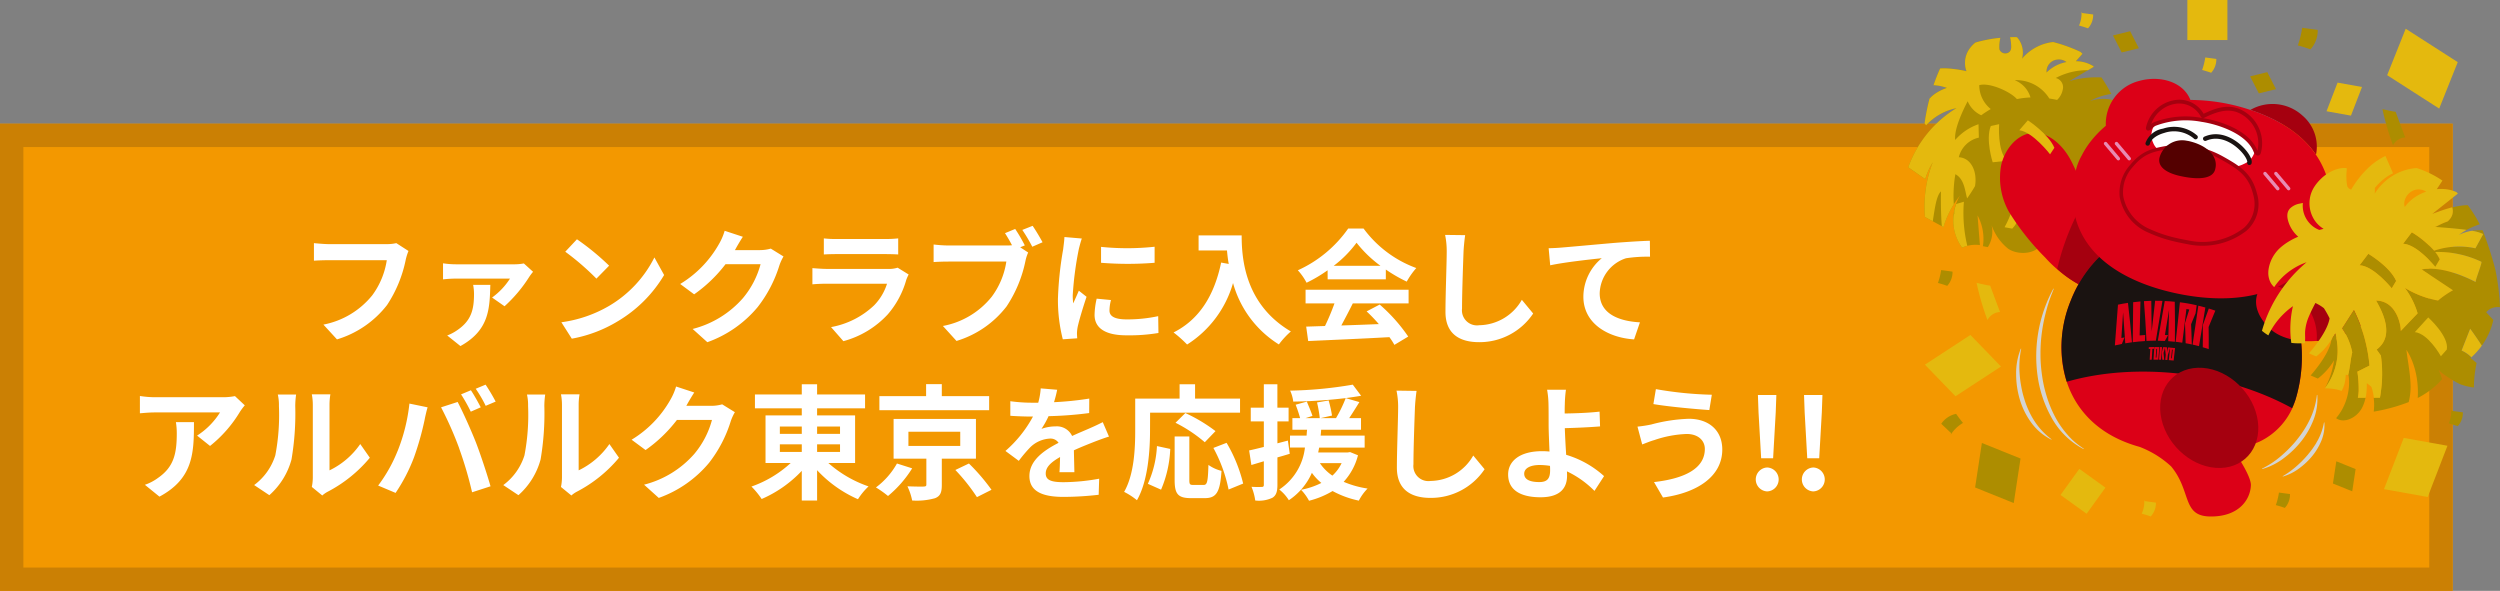 <svg xmlns="http://www.w3.org/2000/svg" xmlns:xlink="http://www.w3.org/1999/xlink" width="321.086" height="75.89" viewBox="0 0 321.086 75.89">
  <rect x="0" y="0" width="321.086" height="75.89" fill="#808080" stroke="none"/>
  <defs>
    <clipPath id="clip-path">
      <rect id="矩形_26023" data-name="矩形 26023" width="76" height="66.336" transform="translate(0 0)" fill="none"/>
    </clipPath>
  </defs>
  <g id="组_20056" data-name="组 20056" transform="translate(-424 -737.11)">
    <g id="组_2" data-name="组 2" transform="translate(-2 121.5)">
      <g id="组_20052" data-name="组 20052" transform="translate(0 -0.5)">
        <g id="矩形_25615" data-name="矩形 25615" transform="translate(426 632)" fill="#f39800" stroke="#cb8004" stroke-width="3">
          <rect width="315" height="60" stroke="none"/>
          <rect x="1.5" y="1.5" width="312" height="57" fill="none"/>
        </g>
        <g id="组_11098" data-name="组 11098" transform="translate(421 -8589.5)">
          <path id="路径_53368" data-name="路径 53368" d="M-73.536-10.656-75.1-11.664a5.363,5.363,0,0,1-1.264.128H-83.76c-.528,0-1.44-.08-1.92-.128v2.256c.416-.032,1.184-.064,1.9-.064h7.456A10.128,10.128,0,0,1-78.192-4.96,10.643,10.643,0,0,1-84.464-1.2L-82.72.7a12.8,12.8,0,0,0,6.432-4.416,16.443,16.443,0,0,0,2.4-5.824A6.989,6.989,0,0,1-73.536-10.656Zm16,2.672L-58.72-9.056a6.412,6.412,0,0,1-1.3.112H-67.44A11.306,11.306,0,0,1-69.1-9.072v2.064a15.378,15.378,0,0,1,1.664-.1H-60.5a9.016,9.016,0,0,1-2.3,2.432l1.6,1.12a18.136,18.136,0,0,0,3.184-3.792A7.4,7.4,0,0,1-57.536-7.984ZM-63.024-6.3h-2.208a6.358,6.358,0,0,1,.112,1.136c0,2.016-.336,3.44-2.144,4.672a5.716,5.716,0,0,1-1.3.688l1.7,1.36C-63.12-.512-63.12-3.312-63.024-6.3ZM-51.9-12.16l-1.5,1.6a33.268,33.268,0,0,1,4,3.456l1.632-1.664A32.315,32.315,0,0,0-51.9-12.16ZM-53.9-1.5-52.56.608a17.328,17.328,0,0,0,5.936-2.256,17.014,17.014,0,0,0,5.92-5.92l-1.248-2.256A15.066,15.066,0,0,1-47.776-3.6,16.491,16.491,0,0,1-53.9-1.5ZM-30.592-12.48l-2.336-.768a7.7,7.7,0,0,1-.72,1.68A14.088,14.088,0,0,1-38.64-6.416l1.792,1.328A18.237,18.237,0,0,0-32.816-8.96h4.5a11.374,11.374,0,0,1-2.272,4.368A12.751,12.751,0,0,1-37.04-.64l1.888,1.7a14.94,14.94,0,0,0,6.464-4.512A16.694,16.694,0,0,0-25.9-8.8a6.406,6.406,0,0,1,.528-1.152l-1.632-1.008a5.131,5.131,0,0,1-1.392.192h-3.216c.016-.032.032-.048.048-.08C-31.376-11.2-30.96-11.92-30.592-12.48Zm10.4.208v2.064c.464-.032,1.152-.048,1.664-.048H-12.4c.576,0,1.328.016,1.76.048v-2.064a15.085,15.085,0,0,1-1.728.08h-6.16A13.487,13.487,0,0,1-20.192-12.272Zm10.9,4.64-1.424-.88a3.375,3.375,0,0,1-1.168.16h-7.92c-.5,0-1.184-.048-1.856-.1v2.08c.672-.064,1.472-.08,1.856-.08h7.728A6.941,6.941,0,0,1-13.728-3.68a10.792,10.792,0,0,1-5.536,2.8L-17.68.928a11.981,11.981,0,0,0,5.712-3.456A11.5,11.5,0,0,0-9.6-6.96,5.928,5.928,0,0,1-9.3-7.632Zm13.68-5.856-1.312.544c.3.464.624,1.024.9,1.552a6.713,6.713,0,0,1-.752.032H-4.192a17.815,17.815,0,0,1-1.9-.128v2.256c.416-.032,1.168-.064,1.9-.064h7.44A10.055,10.055,0,0,1,1.376-4.784,10.489,10.489,0,0,1-4.9-1.024L-3.152.9A12.781,12.781,0,0,0,3.28-3.536,16.5,16.5,0,0,0,5.7-9.36a5.224,5.224,0,0,1,.352-1.1l-1.024-.672.592-.24A21.1,21.1,0,0,0,4.384-13.488Zm2.24-.4L5.3-13.36a20.731,20.731,0,0,1,1.28,2.16L7.9-11.776C7.6-12.336,7.024-13.312,6.624-13.888Zm8.784,2.7v2.048a42.943,42.943,0,0,0,6.88,0V-11.2A32.9,32.9,0,0,1,15.408-11.184Zm1.28,6.832-1.84-.176a9.775,9.775,0,0,0-.272,2.08C14.576-.8,15.9.176,18.656.176a22.659,22.659,0,0,0,4.128-.3l-.032-2.16a18.914,18.914,0,0,1-4.016.416c-1.632,0-2.24-.432-2.24-1.136A5.431,5.431,0,0,1,16.688-4.352Zm-3.744-7.9-2.24-.192c-.016.512-.112,1.12-.16,1.568a44.615,44.615,0,0,0-.672,6.336A20.453,20.453,0,0,0,10.5.688L12.352.56C12.336.336,12.32.08,12.32-.1a4.828,4.828,0,0,1,.08-.752c.176-.848.7-2.592,1.152-3.92l-.992-.784c-.224.528-.48,1.088-.72,1.632a7.719,7.719,0,0,1-.064-1.04,42.437,42.437,0,0,1,.768-5.872C12.608-11.12,12.816-11.92,12.944-12.256Zm14.992-.4v1.936h3.648c.048.544.112,1.12.224,1.728l-.976-.176c-.88,4.208-2.784,7.3-6.112,8.976A15.2,15.2,0,0,1,26.464,1.36a13.845,13.845,0,0,0,5.9-7.9,13.519,13.519,0,0,0,5.888,7.888A10.244,10.244,0,0,1,39.792-.32c-5.888-3.472-6.32-9.312-6.32-12.336Zm17.36,3.9a14.541,14.541,0,0,0,2.928-2.96A15.572,15.572,0,0,0,51.3-8.752Zm-.784,1.744h7.472V-8.272A19.335,19.335,0,0,0,54.672-6.72,9.862,9.862,0,0,1,55.9-8.464a14.636,14.636,0,0,1-6.768-5.072H47.152a15.888,15.888,0,0,1-6.464,5.36,7.433,7.433,0,0,1,1.12,1.6,18.474,18.474,0,0,0,2.7-1.6ZM41.68-3.92h3.712a30.726,30.726,0,0,1-1.216,2.9l-2.416.08L42.016.912c2.72-.128,6.672-.288,10.432-.5a8.482,8.482,0,0,1,.64.992L54.864.336A21.518,21.518,0,0,0,51.2-3.776l-1.68.88a19.07,19.07,0,0,1,1.568,1.632c-1.632.064-3.28.128-4.816.176.48-.9,1.008-1.888,1.472-2.832h7.168V-5.68H41.68Zm20.5-8.768L59.6-12.72a10.2,10.2,0,0,1,.208,2.16c0,1.376-.16,5.584-.16,7.728,0,2.736,1.7,3.888,4.32,3.888a8.282,8.282,0,0,0,6.944-3.68l-1.456-1.76A6.4,6.4,0,0,1,63.984-1.12a1.934,1.934,0,0,1-2.208-2.144c0-1.984.128-5.568.192-7.3C62-11.2,62.08-12.016,62.176-12.688Zm10.72,1.68L73.1-8.816c1.856-.4,5.12-.752,6.624-.912A6.443,6.443,0,0,0,77.36-4.784C77.36-1.328,80.528.48,83.872.7l.752-2.192c-2.7-.144-5.168-1.1-5.168-3.728a4.867,4.867,0,0,1,3.376-4.5A18.106,18.106,0,0,1,85.92-9.92L85.9-11.968c-1.12.032-2.88.144-4.528.272-2.928.256-5.568.5-6.9.608C74.16-11.056,73.536-11.024,72.9-11.008ZM-94.56,9.168l-1.264-1.184a8.252,8.252,0,0,1-1.632.144h-8.624a12.685,12.685,0,0,1-1.952-.16v2.224c.752-.064,1.28-.112,1.952-.112h8.336a9.515,9.515,0,0,1-2.944,2.976l1.664,1.328A16.3,16.3,0,0,0-95.184,10,8.057,8.057,0,0,1-94.56,9.168Zm-6.528,2.16h-2.32a8.87,8.87,0,0,1,.112,1.44c0,2.624-.384,4.32-2.416,5.728a6.322,6.322,0,0,1-1.68.88l1.872,1.52C-101.168,18.56-101.088,15.3-101.088,11.328Zm15.136,8.32,1.344,1.1a3.419,3.419,0,0,1,.688-.48A17.617,17.617,0,0,0-78.5,15.9l-1.232-1.76A10.132,10.132,0,0,1-83.68,17.52V9.152a8.125,8.125,0,0,1,.112-1.392h-2.384a7.092,7.092,0,0,1,.128,1.376v9.328A6.088,6.088,0,0,1-85.952,19.648Zm-7.408-.24,1.952,1.3a9.381,9.381,0,0,0,2.848-4.592,35.3,35.3,0,0,0,.48-6.88,10.539,10.539,0,0,1,.112-1.456H-90.32a6.072,6.072,0,0,1,.144,1.472,27.571,27.571,0,0,1-.464,6.336A7.548,7.548,0,0,1-93.36,19.408ZM-65.52,7.232l-1.264.528a20.242,20.242,0,0,1,1.248,2.224l1.28-.56C-64.56,8.832-65.12,7.824-65.52,7.232Zm1.888-.72L-64.9,7.04a16.675,16.675,0,0,1,1.28,2.192l1.28-.544A25.026,25.026,0,0,0-63.632,6.512Zm-11.3,8.512a19.277,19.277,0,0,1-2.5,4.448l2.24.944a22,22,0,0,0,2.368-4.576,37.251,37.251,0,0,0,1.36-4.816c.064-.352.24-1.136.384-1.6l-2.336-.48A23.054,23.054,0,0,1-74.928,15.024Zm7.9-.336a49.437,49.437,0,0,1,1.664,5.648l2.368-.768c-.448-1.584-1.3-4.144-1.856-5.584-.608-1.552-1.712-4.016-2.368-5.248l-2.128.688A44.82,44.82,0,0,1-67.024,14.688Zm13.072,4.96,1.344,1.1a3.418,3.418,0,0,1,.688-.48A17.617,17.617,0,0,0-46.5,15.9l-1.232-1.76A10.132,10.132,0,0,1-51.68,17.52V9.152a8.125,8.125,0,0,1,.112-1.392h-2.384a7.093,7.093,0,0,1,.128,1.376v9.328A6.089,6.089,0,0,1-53.952,19.648Zm-7.408-.24,1.952,1.3a9.381,9.381,0,0,0,2.848-4.592,35.3,35.3,0,0,0,.48-6.88,10.538,10.538,0,0,1,.112-1.456H-58.32a6.072,6.072,0,0,1,.144,1.472,27.571,27.571,0,0,1-.464,6.336A7.548,7.548,0,0,1-61.36,19.408ZM-36.832,7.52l-2.336-.768a7.7,7.7,0,0,1-.72,1.68,14.088,14.088,0,0,1-4.992,5.152l1.792,1.328a18.237,18.237,0,0,0,4.032-3.872h4.5a11.374,11.374,0,0,1-2.272,4.368A12.751,12.751,0,0,1-43.28,19.36l1.888,1.7a14.94,14.94,0,0,0,6.464-4.512A16.694,16.694,0,0,0-32.144,11.2a6.406,6.406,0,0,1,.528-1.152L-33.248,9.04a5.131,5.131,0,0,1-1.392.192h-3.216c.016-.032.032-.048.048-.08C-37.616,8.8-37.2,8.08-36.832,7.52Zm10.992,6.656h2.816v.976H-25.84Zm0-2.288h2.816v.944H-25.84Zm7.728,0v.944h-2.944v-.944Zm0,3.264h-2.944v-.976h2.944Zm1.936,1.424V10.464h-4.88V9.552h6.16V7.776h-6.16V6.464h-1.968V7.776H-29.04V9.552h6.016v.912H-27.68v6.112h3.232a14.472,14.472,0,0,1-5.04,3.024,10.417,10.417,0,0,1,1.312,1.6,15.613,15.613,0,0,0,5.152-3.616v3.808h1.968V17.5a15.858,15.858,0,0,0,5.248,3.728,8.38,8.38,0,0,1,1.36-1.648,15.255,15.255,0,0,1-5.168-3.008ZM1.04,7.984H-5.04V6.448H-7.056V7.984h-6V9.792H1.04ZM-10.8,16.64a9.767,9.767,0,0,1-2.7,3.072,13.832,13.832,0,0,1,1.552,1.1,14.5,14.5,0,0,0,3.1-3.552Zm1.472-4.08h6.656v1.824H-9.328Zm8.672,3.456v-5.1H-11.232v5.1h4.208v3.312c0,.208-.064.256-.352.272-.256.016-1.264,0-2.08-.032a7.64,7.64,0,0,1,.608,1.824A8.714,8.714,0,0,0-5.92,21.1c.7-.272.88-.752.88-1.712V16.016ZM-3.3,17.472A24.068,24.068,0,0,1-.528,20.96l1.872-.944a25.334,25.334,0,0,0-2.9-3.376ZM9.776,7.168,7.664,6.992a8.9,8.9,0,0,1-.32,1.84H6.576A20.819,20.819,0,0,1,3.76,8.64v1.872c.88.064,2.048.1,2.7.1h.208a15.7,15.7,0,0,1-3.536,4.416L4.848,16.3a18.422,18.422,0,0,1,1.488-1.76,3.9,3.9,0,0,1,2.5-1.1,1.231,1.231,0,0,1,1.12.544c-1.824.944-3.744,2.224-3.744,4.272,0,2.064,1.856,2.672,4.368,2.672a40.025,40.025,0,0,0,4.528-.272l.064-2.064a26.174,26.174,0,0,1-4.544.448c-1.568,0-2.32-.24-2.32-1.12,0-.8.64-1.424,1.84-2.112-.016.7-.032,1.472-.08,1.952h1.92c-.016-.736-.048-1.92-.064-2.816.976-.448,1.888-.8,2.608-1.088.544-.208,1.392-.528,1.9-.672l-.8-1.856c-.592.3-1.152.56-1.776.832-.656.288-1.328.56-2.16.944a2.167,2.167,0,0,0-2.128-1.232,5.422,5.422,0,0,0-1.808.32,11.171,11.171,0,0,0,.912-1.632,47.662,47.662,0,0,0,5.216-.4L13.9,8.3a40.507,40.507,0,0,1-4.528.464A15.307,15.307,0,0,0,9.776,7.168Zm11.936,2.944H33.264V8.3H27.488V6.464H25.5V8.3h-5.7v4.032c0,2.3-.112,5.664-1.424,7.952a8.837,8.837,0,0,1,1.648,1.072c1.44-2.5,1.68-6.448,1.68-9.024Zm8.4,2.368a20.152,20.152,0,0,0-3.872-2.32l-1.264,1.248a18.457,18.457,0,0,1,3.76,2.5ZM23.12,20A14.734,14.734,0,0,0,24.3,14.768L22.592,14.4a13.245,13.245,0,0,1-1.168,4.848Zm4.144-.608c-.448,0-.512-.08-.512-.656V13.168H24.864v5.584c0,1.776.4,2.336,2.1,2.336h1.776c1.488,0,1.968-.768,2.144-3.5a5.008,5.008,0,0,1-1.68-.768c-.064,2.208-.16,2.576-.64,2.576ZM29.84,14.64a19.023,19.023,0,0,1,1.952,5.344l1.872-.768a19.063,19.063,0,0,0-2.128-5.232Zm9.568-.944-1.344.352V11.232H39.5V9.472h-1.44V6.464H36.32V9.472H34.64v1.76h1.68v3.28c-.7.176-1.344.336-1.888.448l.288,1.872,1.6-.48v3.024c0,.208-.08.272-.272.272a12.618,12.618,0,0,1-1.312-.016,7.078,7.078,0,0,1,.48,1.76,4.086,4.086,0,0,0,2.208-.352c.48-.3.64-.784.64-1.664v-3.52c.528-.144,1.056-.3,1.584-.464Zm6.9,2.9a5.146,5.146,0,0,1-1.184,1.6,5.852,5.852,0,0,1-1.6-1.6Zm1.088-1.424-.3.048H43.3c.048-.208.08-.416.128-.624h5.84V13.056H43.616c.032-.256.048-.5.064-.752H48.8V10.816H47.28c.416-.624.88-1.36,1.312-2.064l-1.76-.512c.72-.1,1.376-.192,1.984-.3L47.744,6.512A52.477,52.477,0,0,1,39.7,7.28a4.877,4.877,0,0,1,.4,1.408,63.2,63.2,0,0,0,6.736-.448,17.319,17.319,0,0,1-1.248,2.576h-2l1.488-.336a16.069,16.069,0,0,0-.432-1.936L43.152,8.8a15.78,15.78,0,0,1,.352,2.016h-1.84l.9-.288c-.144-.48-.48-1.248-.72-1.84l-1.44.4a16.818,16.818,0,0,1,.576,1.728h-.992V12.3h1.888c-.032.24-.048.5-.064.752H39.68v1.536H41.6a7.426,7.426,0,0,1-3.3,5.392,5.292,5.292,0,0,1,1.232,1.376,8.169,8.169,0,0,0,2.96-3.52,6.679,6.679,0,0,0,1.216,1.3,9.809,9.809,0,0,1-2.608.88,6.345,6.345,0,0,1,1.024,1.408,11.129,11.129,0,0,0,3.024-1.248,12.2,12.2,0,0,0,3.376,1.232,6.289,6.289,0,0,1,1.12-1.552,12.322,12.322,0,0,1-3.072-.864,7.928,7.928,0,0,0,1.84-3.408Zm8.544-7.856L53.36,7.28a10.2,10.2,0,0,1,.208,2.16c0,1.376-.16,5.584-.16,7.728,0,2.736,1.7,3.888,4.32,3.888a8.282,8.282,0,0,0,6.944-3.68l-1.456-1.76a6.4,6.4,0,0,1-5.472,3.264,1.934,1.934,0,0,1-2.208-2.144c0-1.984.128-5.568.192-7.3C55.76,8.8,55.84,7.984,55.936,7.312ZM69.76,17.952c0-.688.752-1.12,2-1.12a8.7,8.7,0,0,1,1.312.112c.016.224.016.416.016.56,0,1.072-.368,1.52-1.392,1.52C70.576,19.024,69.76,18.736,69.76,17.952ZM75.12,7.168H72.7A11.577,11.577,0,0,1,72.88,9.04c.016.688.016,1.632.016,2.608,0,.848.064,2.208.112,3.456a9.092,9.092,0,0,0-.944-.048c-2.944,0-4.368,1.328-4.368,2.992,0,2.176,1.872,2.928,4.16,2.928,2.688,0,3.408-1.344,3.408-2.768,0-.16,0-.352-.016-.56a12.481,12.481,0,0,1,3.536,2.512l1.232-1.9a12.563,12.563,0,0,0-4.864-2.736c-.08-1.184-.144-2.464-.176-3.424,1.3-.032,3.184-.112,4.528-.224l-.064-1.9c-1.328.16-3.2.224-4.48.24,0-.416,0-.8.016-1.168A15.4,15.4,0,0,1,75.12,7.168Zm17.84,7.6c0,2.5-2.56,3.808-6.528,4.256l1.152,1.984c4.448-.608,7.616-2.736,7.616-6.16,0-2.512-1.776-3.952-4.3-3.952a21.1,21.1,0,0,0-4.832.736,16.105,16.105,0,0,1-1.76.272l.608,2.288c.464-.176,1.088-.432,1.552-.56a14.27,14.27,0,0,1,4.16-.784C92.128,12.848,92.96,13.712,92.96,14.768Zm-6.288-7.68-.32,1.92c1.84.32,5.312.64,7.184.768l.32-1.968A47.508,47.508,0,0,1,86.672,7.088Zm13.52,8.88h1.536l.336-5.9.08-2.224H99.776l.08,2.224Zm.768,4.256a1.537,1.537,0,0,0,0-3.072,1.538,1.538,0,0,0,0,3.072Zm5.152-4.256h1.536l.336-5.9.08-2.224H105.7l.08,2.224Zm.768,4.256a1.537,1.537,0,0,0,0-3.072,1.538,1.538,0,0,0,0,3.072Z" transform="translate(131 9248.5)" fill="#fff"/>
        </g>
      </g>
    </g>
    <g id="组_20055" data-name="组 20055" transform="translate(669.086 737.11)">
      <g id="组_20054" data-name="组 20054" transform="translate(0 0)" clip-path="url(#clip-path)">
        <path id="路径_53278" data-name="路径 53278" d="M55.728,41.984c-2.54-1.325-5.963-1.039-7.354,1.509-.263.481-.427.808-.578,1.052a1.743,1.743,0,0,1-.338.421,3.044,3.044,0,0,1-1.8.362c-.526.005-1.67,0-1.67,0h-.625c.019.17.04.342.061.513a37.2,37.2,0,0,1,14.5,3.749,11.72,11.72,0,0,0,.515-1.163,5.327,5.327,0,0,0-2.706-6.441" transform="translate(-20.114 -19.114)" fill="#dc0017"/>
        <path id="路径_53279" data-name="路径 53279" d="M42.505,20.184c-.033-.019-.07-.033-.1-.05.023.025.048.049.072.073l.032-.023" transform="translate(-19.668 -9.34)" fill="#ad8d00"/>
        <path id="路径_53280" data-name="路径 53280" d="M35.564,17.432l.741-.835a5.475,5.475,0,0,0-1.191.1,1.163,1.163,0,0,1,.449.73" transform="translate(-16.289 -7.698)" fill="#ad8d00"/>
        <path id="路径_53281" data-name="路径 53281" d="M28.356,22.085a3.291,3.291,0,0,0-1.741-1.459l1.35.1a27.248,27.248,0,0,0-1.459-3.7,5.368,5.368,0,0,0-3.16.076,7.856,7.856,0,0,1,2.735-.911,23.908,23.908,0,0,0-1.264-2.119h-.009a12.411,12.411,0,0,0-4.119.473L23.825,12.7l-.064-.08a4.338,4.338,0,0,0-2.242-.635,5.507,5.507,0,0,0-3.76,1.452,1.547,1.547,0,0,1,1.268-1.656,1.607,1.607,0,0,1,1.3.309,5.513,5.513,0,0,1,1.191-.105l.848-.955c-.081-.083-.166-.161-.248-.242a19.988,19.988,0,0,0-3.511-1.263,6.013,6.013,0,0,0-.9.166,6.135,6.135,0,0,0-3.1,1.975,2.953,2.953,0,0,0-.657-2.773c-.293,0-.585,0-.877,0a3.979,3.979,0,0,1,.115.694c.023.327.117.89-.167,1.171a.81.81,0,0,1-1.326-.313,4.752,4.752,0,0,1,.129-1.471,17.43,17.43,0,0,0-3.207.612,3.9,3.9,0,0,0-.938,1.086,3.16,3.16,0,0,0-.209,2.593,14.589,14.589,0,0,0-2.339-.346,6.746,6.746,0,0,0-1.046,0q-.474,1.06-.843,2.139a5.755,5.755,0,0,1,1.722.347,6.555,6.555,0,0,0-1.474.72,4.07,4.07,0,0,0-.77.677A28.191,28.191,0,0,0,2.1,19.949a1.866,1.866,0,0,0,.2.266,7.27,7.27,0,0,1,3.909-2.208A14.742,14.742,0,0,0,0,25.61l2.179,1.522a8.872,8.872,0,0,1,.967-2.16,15.722,15.722,0,0,0-1,7.023l2.369,1.291a11.67,11.67,0,0,1,2.127-4.033,6.119,6.119,0,0,0,.268,6.678A4.311,4.311,0,0,1,9.2,35.6l-.3-3.81a6.342,6.342,0,0,1,.69,3.951c.214.037.429.095.634.116a3.715,3.715,0,0,0,.331-3.306,6.673,6.673,0,0,0,2.3,3.537c1.252.817,3.438.707,4.251-.578l-1.245-1.46,1.394-.485c.342,1.149,1.265,1.381.812,2.553.765-.128.545.777,1.309.649a10.121,10.121,0,0,0-.08-5.717,6.2,6.2,0,0,0,3.664,2.361l1.148-2.021-1.12-1.147a7.586,7.586,0,0,0,3-3.718l-.678-.9c.8-.761,2.434-.418,2.627.551a3.383,3.383,0,0,0,.879-2q-.193-1.049-.464-2.087" transform="translate(0 -4.124)" fill="#ad8d00"/>
        <path id="路径_53282" data-name="路径 53282" d="M24.054,50.418l-.982-.181s1.785-3.172,1.3-4.851l1.6.508s-.555,3.119-1.917,4.524" transform="translate(-10.702 -21.053)" fill="#e4b90e"/>
        <path id="路径_53283" data-name="路径 53283" d="M19.55,29.979l1.073-.235s-.273,3.444,1.023,4.695l-1.853.2s-.938-2.908-.243-4.661" transform="translate(-8.95 -13.797)" fill="#e4b90e"/>
        <path id="路径_53284" data-name="路径 53284" d="M35.927,46.493c-.989-2.076-3.839-9.287-4.944-11.286s-3.047-3.678-5.16-3.317C24,32.2,22.52,34.049,22.1,36.075a8.927,8.927,0,0,0,1.014,5.9,32.446,32.446,0,0,0,4.658,5.874,16.32,16.32,0,0,0,6.174,4.295Z" transform="translate(-10.183 -14.77)" fill="#dc0017"/>
        <path id="路径_53285" data-name="路径 53285" d="M42.3,53.526c-.555-1.166-1.7-3.951-2.788-6.523a31.333,31.333,0,0,0-3.823,9.329,13.324,13.324,0,0,0,4.631,2.843Z" transform="translate(-16.554 -21.803)" fill="#a5000f"/>
        <path id="路径_53286" data-name="路径 53286" d="M31.1,32.356l-.552.832s-2.218-2.885-3.955-3.093l1.1-1.274s2.652,1.733,3.411,3.536" transform="translate(-12.334 -13.369)" fill="#e4b90e"/>
        <path id="路径_53287" data-name="路径 53287" d="M66.753,79.543a19.051,19.051,0,0,0,.357-9.751c-.209-.975-1.665-6.224-3.18-6.337L41.987,60.782a16.16,16.16,0,0,0-4.075,5.975c-2.863,7.06-.951,16.148,8.833,18.834a12.591,12.591,0,0,1,4.034,2.5c2.647,3.18,1.374,6.382,4.994,6.438s5.17-2.071,5.256-4c.058-1.3-2.419-4.8-2.421-4.808.077.109.952-.072,1.06-.088a9.3,9.3,0,0,0,2.513-.739,8.738,8.738,0,0,0,4.572-5.353" transform="translate(-17.023 -28.195)" fill="#dc0017"/>
        <path id="路径_53288" data-name="路径 53288" d="M67.111,69.792c-.209-.975-1.665-6.224-3.18-6.336L41.989,60.782a16.154,16.154,0,0,0-4.075,5.975,15.392,15.392,0,0,0-.535,10.469c8.79-2.536,20.321-1.348,28.942,3.392q.241-.523.433-1.073a19.051,19.051,0,0,0,.357-9.751" transform="translate(-17.024 -28.195)" fill="#1a1311"/>
        <path id="路径_53289" data-name="路径 53289" d="M86.592,64.98c-3.013.709-4.778,3.758-1.545,6.908,3.526,3.435,13.4,1.242,13.648-3.573s-4.6-4.6-6.426-3.731-.9.994-.9.994a9.4,9.4,0,0,0-4.776-.6" transform="translate(-38.65 -29.732)" fill="#dc0017"/>
        <path id="路径_53290" data-name="路径 53290" d="M93.167,64.584c-1.216.576-1.214.826-1.075.927.108.04.173.066.173.066a.441.441,0,0,1-.173-.066,9.064,9.064,0,0,0-4.6-.531,4.787,4.787,0,0,0-2.234,1.173A8.183,8.183,0,0,1,90.828,69.2,6.556,6.556,0,0,1,92,73.516c3.7-.3,7.444-2.258,7.6-5.2.247-4.814-4.6-4.6-6.426-3.73" transform="translate(-39.547 -29.732)" fill="#a5000f"/>
        <path id="路径_53291" data-name="路径 53291" d="M90.382,31.415a5.229,5.229,0,0,0-1.76-5.053,5.7,5.7,0,0,0-6.668-.707c3.483,1.166,6.529,2.965,8.429,5.76" transform="translate(-38.015 -11.538)" fill="#a5000f"/>
        <path id="路径_53292" data-name="路径 53292" d="M72.6,35.14a7.54,7.54,0,0,1-.247,2.075c-.011.046-.026.09-.04.133-.053.223-.112.442-.177.661a11.6,11.6,0,0,1-.744,1.836c-.04.085-.083.168-.127.254a11.85,11.85,0,0,1-5.626,5.525c-3.808,1.8-8.493,1.729-12.687.873C46.1,45.1,39.225,41.362,39.36,33.52a11.351,11.351,0,0,1,.241-2.151c.046-.21.1-.418.155-.626l.039-.164a7.583,7.583,0,0,1,.753-1.867,10.716,10.716,0,0,1,1.184-1.842,13.327,13.327,0,0,1,1.9-1.953v0a5.688,5.688,0,0,1,4.274-5.758c2.626-.738,5.642.061,6.587,2.44a24.555,24.555,0,0,1,7.581,1.243c5.128,1.689,9.329,4.738,10.365,10.286A9.985,9.985,0,0,1,72.6,35.14" transform="translate(-18.257 -8.763)" fill="#dc0017"/>
        <path id="路径_53293" data-name="路径 53293" d="M48.726,36.37a.218.218,0,0,1-.167-.078l-1.635-1.933a.219.219,0,1,1,.334-.283l1.635,1.933a.22.22,0,0,1-.026.309.216.216,0,0,1-.141.051" transform="translate(-21.743 -15.771)" fill="#e88ab3"/>
        <path id="路径_53294" data-name="路径 53294" d="M51.333,36.367a.218.218,0,0,1-.167-.078l-1.635-1.933a.219.219,0,1,1,.334-.283L51.5,36.007a.219.219,0,0,1-.026.309.216.216,0,0,1-.141.051" transform="translate(-22.952 -15.769)" fill="#e88ab3"/>
        <path id="路径_53295" data-name="路径 53295" d="M86.916,43.548a.218.218,0,0,1-.167-.078l-1.635-1.933a.219.219,0,1,1,.334-.283l1.635,1.933a.22.22,0,0,1-.026.309.216.216,0,0,1-.141.051" transform="translate(-39.458 -19.1)" fill="#e88ab3"/>
        <path id="路径_53296" data-name="路径 53296" d="M89.523,43.544a.218.218,0,0,1-.167-.078l-1.635-1.933a.219.219,0,1,1,.334-.283l1.635,1.933a.219.219,0,0,1-.026.309.216.216,0,0,1-.141.051" transform="translate(-40.667 -19.099)" fill="#e88ab3"/>
        <path id="路径_53297" data-name="路径 53297" d="M69.2,29a47.565,47.565,0,0,0-7.9-1.769,2.935,2.935,0,0,0-2.95,2.112,2.26,2.26,0,0,0,.127,1.629A1.882,1.882,0,0,0,59.9,32.162c.9.21,1.746-.307,3.639.133,2.217.591,2.767,1.367,3.95,1.643a3.581,3.581,0,0,0,2.631-.256,2.358,2.358,0,0,0,1.315-1.336c.185-.433.357-2.525-2.24-3.345" transform="translate(-27.02 -12.626)" fill="#fff"/>
        <path id="路径_53298" data-name="路径 53298" d="M68.157,41.213c-.62-2.55-2.069-3.433-4.271-4.668a11.852,11.852,0,0,0-3.354-1.254h0c-.093-.02-.182-.038-.264-.054a8.906,8.906,0,0,0-3.254-.053c-1.992.336-3.263.6-4.753,2.415-2.746,3.342-.713,7.013,2.313,8.333a18.571,18.571,0,0,0,1.9.733v0c.077.024.153.047.232.069a25.2,25.2,0,0,0,2.8.646c4.427.825,9.853-1.225,8.649-6.17" transform="translate(-23.642 -16.263)" fill="#dc0017"/>
        <path id="路径_53299" data-name="路径 53299" d="M68.259,40.968c-.636-2.6-2.115-3.541-4.4-4.817A12.237,12.237,0,0,0,60.1,34.809l-.116-.021v0a8.972,8.972,0,0,0-3.15-.017c-2.06.35-3.37.654-4.885,2.5a5.288,5.288,0,0,0-1.324,4.114,6.171,6.171,0,0,0,3.682,4.562,17.357,17.357,0,0,0,2.2.832l.122.037.049.013h0c.892.26,1.769.435,2.6.592A9.253,9.253,0,0,0,66.9,45.709a4.58,4.58,0,0,0,1.362-4.742m-1.705,4.384a8.675,8.675,0,0,1-7.113,1.6c-.828-.152-1.7-.325-2.577-.579h0c-.049-.013-.1-.026-.146-.041a16.7,16.7,0,0,1-2.167-.809,5.783,5.783,0,0,1-3.482-4.257,4.8,4.8,0,0,1,1.213-3.734c1.415-1.721,2.6-1.992,4.621-2.328a8.605,8.605,0,0,1,3.02.027h0l.108.02a11.716,11.716,0,0,1,3.593,1.3c2.228,1.255,3.557,2.1,4.142,4.519a4.147,4.147,0,0,1-1.213,4.282" transform="translate(-23.463 -16.069)" fill="#a5000f"/>
        <path id="路径_53300" data-name="路径 53300" d="M63.926,33.734c-.063-.014-.125-.025-.188-.038l0,.009a3,3,0,0,0-3.56,2.064c-.353,1.22.811,2.014,2.467,2.41l.212.047c2.178.478,4.056.4,4.42-.784.538-1.742-1.04-3.178-3.347-3.707" transform="translate(-27.883 -15.611)" fill="#540000"/>
        <path id="路径_53301" data-name="路径 53301" d="M72.779,94.351c.805,3.553-1.287,6.517-4.673,6.62s-6.784-2.694-7.589-6.246S61.8,88.208,65.19,88.1s6.784,2.694,7.589,6.246" transform="translate(-27.992 -40.868)" fill="#a5000f"/>
        <path id="路径_53302" data-name="路径 53302" d="M62.585,83.268l-.164,1.608c.248.019.371.03.618.056.073-.641.109-.961.181-1.6-.254-.028-.381-.04-.636-.061m.225,1.38-.1-.009c.047-.447.071-.67.118-1.116l.1.01c-.047.447-.072.67-.12,1.116" transform="translate(-28.955 -38.625)" fill="#dc0017"/>
        <path id="路径_53303" data-name="路径 53303" d="M61.961,72.2c.033,2.061.036,3.089.016,5.139-.34-.037-.51-.053-.853-.077.054-1.605.076-2.409.107-4.02-.215,1.288-.321,1.932-.531,3.222.161.008.242.013.4.024-.165.3-.247.448-.408.748-.362-.018-.543-.024-.907-.028.346-2.045.524-3.066.891-5.1.514.024.771.042,1.282.094" transform="translate(-27.734 -33.446)" fill="#dc0017"/>
        <path id="路径_53304" data-name="路径 53304" d="M50.832,77.756c-.1-1.6-.156-2.393-.279-3.986-.091,1.321-.135,1.982-.221,3.3.161-.032.242-.047.4-.075-.136.334-.2.5-.335.837-.362.07-.543.108-.9.193.149-2.1.228-3.143.4-5.238.511-.106.767-.151,1.282-.229.23,2.021.333,3.035.513,5.062-.345.047-.517.073-.861.133" transform="translate(-22.961 -33.659)" fill="#dc0017"/>
        <path id="路径_53305" data-name="路径 53305" d="M55.352,77.3c-.628.039-.941.069-1.568.15.028-2.056.038-3.084.051-5.14.374-.046.562-.065.937-.1h0c-.037,1.747-.058,2.62-.107,4.366.286-.026.429-.037.715-.054-.012.31-.019.465-.031.775" transform="translate(-24.949 -33.496)" fill="#dc0017"/>
        <path id="路径_53306" data-name="路径 53306" d="M56.463,72.1c.376-.024.565-.033.941-.042.031,1.574.041,2.36.051,3.932.175-1.576.264-2.364.443-3.94.376,0,.564,0,.939.013-.348,2.042-.518,3.065-.848,5.114-.478,0-.718.006-1.2.032-.106-2.043-.172-3.066-.329-5.108" transform="translate(-26.191 -33.423)" fill="#dc0017"/>
        <path id="路径_53307" data-name="路径 53307" d="M58.28,83.366l-.2,0c-.033.555-.05.833-.084,1.389l-.262.008c.032-.556.047-.834.078-1.39l-.2.007c.005-.093.007-.14.012-.234.266-.011.4-.014.664-.017-.006.094-.009.14-.014.234" transform="translate(-26.727 -38.562)" fill="#dc0017"/>
        <path id="路径_53308" data-name="路径 53308" d="M60.324,84.765l-.261-.006c.051-.647.076-.97.125-1.618l.269.008c-.053.647-.079.97-.133,1.616" transform="translate(-27.861 -38.566)" fill="#dc0017"/>
        <path id="路径_53309" data-name="路径 53309" d="M61.429,84.815l-.259-.016c.024-.255.036-.382.06-.636-.04-.363-.061-.545-.1-.909-.074.261-.111.391-.184.652.035.354.051.531.084.885l-.247-.011c-.026-.353-.04-.53-.069-.884.072-.293.109-.44.183-.732l.224.01.268.016c.006.246.008.368.013.614l.128-.6.267.02c-.121.383-.18.575-.3.959-.025.254-.038.381-.063.635" transform="translate(-28.16 -38.578)" fill="#dc0017"/>
        <path id="路径_53310" data-name="路径 53310" d="M65.34,77.677c-.024-1.031-.04-1.548-.083-2.583.218-.7.329-1.049.552-1.745-.147-.027-.221-.041-.37-.065-.207,1.731-.313,2.6-.531,4.322-.337-.052-.506-.075-.846-.113.224-2.027.332-3.042.541-5.075a19.207,19.207,0,0,1,2.158.383c-.058.418-.088.626-.147,1.043-.231.555-.346.834-.572,1.394.046,1.04.063,1.558.089,2.593-.315-.068-.474-.1-.792-.154" transform="translate(-29.716 -33.592)" fill="#dc0017"/>
        <path id="路径_53311" data-name="路径 53311" d="M68.94,78.426c-.328-.086-.493-.126-.825-.2.3-2,.45-3,.738-5,.362.086.541.133.9.234-.318,1.991-.48,2.985-.812,4.967" transform="translate(-31.596 -33.967)" fill="#dc0017"/>
        <path id="路径_53312" data-name="路径 53312" d="M70.553,78.875c.013-1.125.013-1.689,0-2.822.306-.863.461-1.292.775-2.147.337.1.505.158.837.274-.35.833-.522,1.252-.862,2.1.018,1.139.021,1.707.013,2.838-.3-.1-.457-.149-.766-.238" transform="translate(-32.727 -34.283)" fill="#dc0017"/>
        <path id="路径_53313" data-name="路径 53313" d="M58.849,83.131c-.041.649-.062.973-.105,1.621.25,0,.376,0,.626,0,.05-.647.075-.97.123-1.618-.257,0-.385-.006-.644,0m.278,1.358h-.1c.032-.45.047-.676.078-1.126h.106c-.032.45-.048.676-.081,1.125" transform="translate(-27.249 -38.561)" fill="#dc0017"/>
        <path id="路径_53314" data-name="路径 53314" d="M12.15,48.324l-.992.293a6.49,6.49,0,0,0-.245.887c.012.124.025.244.04.353a1.738,1.738,0,0,0-.119.143,5.908,5.908,0,0,0,1.082,4.221,4.283,4.283,0,0,1,.673-.231,18.072,18.072,0,0,1-.439-5.667" transform="translate(-5.005 -22.416)" fill="#e4b90e"/>
        <path id="路径_53315" data-name="路径 53315" d="M23.825,12.7l-.065-.079a4.28,4.28,0,0,0-2.154-.63c-.028,0-.057,0-.087,0l.122-.138c.243-.272.484-.545.726-.819-.081-.081-.167-.16-.248-.241a19.792,19.792,0,0,0-3.51-1.263,5.987,5.987,0,0,0-.9.164,6.148,6.148,0,0,0-3.1,1.976,2.843,2.843,0,0,0,.107-.714A2.935,2.935,0,0,0,13.956,8.9c-.293-.006-.584,0-.878,0a4.057,4.057,0,0,1,.116.694c.022.328.116.891-.169,1.173a.812.812,0,0,1-1.326-.313,4.731,4.731,0,0,1,.13-1.471,17.467,17.467,0,0,0-3.206.611,3.929,3.929,0,0,0-.939,1.086,3.158,3.158,0,0,0-.208,2.593,14.541,14.541,0,0,0-2.34-.346,6.681,6.681,0,0,0-1.046,0c-.315.707-.6,1.418-.842,2.138a5.733,5.733,0,0,1,1.722.348,6.5,6.5,0,0,0-1.473.72,4.073,4.073,0,0,0-.77.676A28.383,28.383,0,0,0,2.1,19.95a2.046,2.046,0,0,0,.194.267A7.271,7.271,0,0,1,6.2,18.008a14.732,14.732,0,0,0-6.2,7.6l2.18,1.521a8.813,8.813,0,0,1,.967-2.16,15.725,15.725,0,0,0-1,7.024q.5.273,1,.547C3.4,31,3.585,29.3,4.2,28.7c-.02,1.162-.011,3.07.114,4.478.067.037.138.074.207.114a11.439,11.439,0,0,1,1.329-2.917,16.493,16.493,0,0,1,.2-3.876c1.186.624,1.236,2.238,1.512,3.1.361-.506.7-1.031,1.011-1.569.322-1.836-.484-3.635-2.081-3.71A3.394,3.394,0,0,1,9.067,21.8c-.016-.574-.029-1.147-.044-1.72A6.933,6.933,0,0,0,6.031,22.1c-.162-1.317.882-3.6,1.6-4.97a3.471,3.471,0,0,0,1.741,1.8,13.828,13.828,0,0,1,1.224-.8,3.942,3.942,0,0,1-1.477-3.066c1.341-.388,4.05.866,4.834,1.788a10.888,10.888,0,0,1,1.746-.21,3.426,3.426,0,0,0-2.027-2.219,4.994,4.994,0,0,1,4.446,2.355c.335.05.666.109,1,.18a2.453,2.453,0,0,0,.715-1.282,1.218,1.218,0,0,0-.893-1.53,8.632,8.632,0,0,1,4.147-1.008c.248-.145.493-.289.738-.434m-6.066.738a1.547,1.547,0,0,1,1.27-1.655,1.6,1.6,0,0,1,1.3.309,4.873,4.873,0,0,0-2.569,1.346" transform="translate(0 -4.125)" fill="#e4b90e"/>
        <path id="路径_53316" data-name="路径 53316" d="M10.95,50.527c-.033.165-.06.33-.079.5a1.625,1.625,0,0,1,.119-.143c-.014-.109-.027-.229-.04-.353" transform="translate(-5.043 -23.438)" fill="#e4b90e"/>
        <path id="路径_53317" data-name="路径 53317" d="M128.611,52.334h0c.124-.069.251-.135.379-.2l.08-.039q.153-.074.308-.143l.109-.047c.1-.042.2-.081.3-.12l.109-.042c.133-.049.266-.1.4-.138h0a17.085,17.085,0,0,0-1.539-2.459c-.17,0-.34.014-.51.029a9.506,9.506,0,0,0-1.492.265,1.591,1.591,0,0,1-.368,1.6c-.388.421,0,0-1.741.9-.813,0-1.52.029-1.982.071a50.265,50.265,0,0,1,5.946.328" transform="translate(-56.9 -22.798)" fill="#ad8d00"/>
        <path id="路径_53318" data-name="路径 53318" d="M127.572,62.959q-.038-.343-.083-.682-.091-.68-.212-1.352-.06-.335-.129-.667A45.323,45.323,0,0,0,125.5,55.15h-.011q-.172-.01-.345-.011c-.082,0-.164,0-.247.006l-.1,0c-.106.006-.212.015-.317.026l-.018,0c-.113.012-.226.028-.338.047-.06.01-.121.018-.18.029.06-.012.12-.019.18-.029a5.376,5.376,0,0,1,1.444.421l-1.005,1.829a9.885,9.885,0,0,0-5.3.309,12.471,12.471,0,0,0-2.866-2.369l-.618.814-.128.168-.376.5c1.8.059,4.137,2.957,4.137,2.957l.563-.949a4.451,4.451,0,0,0-.577-.948,12.9,12.9,0,0,1,5.945,1.266c0,.374-.758,2.209-.753,2.584-4.522-2.313-6.933-1.607-6.933-1.607l4.019,2.672a11.47,11.47,0,0,0-1.917,1.323,12.564,12.564,0,0,1-4.27-1.646,10.234,10.234,0,0,1,1.65,3.288l-2.16,2.256c.028-.765-.559-3.867-3.177-3.9,1.156,1.976,2.135,4.569.253,6.152-.06.05-.116.1-.177.15l.544.762a16.61,16.61,0,0,1,.006,4.582c-.038.329-.081.615-.127.83-.262,0-.525,0-.788.005a7.489,7.489,0,0,1,0,1.78,23.094,23.094,0,0,0,4.494-1.229,7.943,7.943,0,0,0,.223-2.518c-.014-.291-.038-.584-.068-.877-.061-.585-.146-1.167-.23-1.726-.042-.28-.084-.554-.122-.82s-.073-.525-.1-.774a7.716,7.716,0,0,1,.55.992q.081.175.155.356a10.1,10.1,0,0,1,.567,1.926,11.433,11.433,0,0,1,.167,1.234,11.822,11.822,0,0,1,.036,1.256q-.006.21-.018.419l.2-.1a11.037,11.037,0,0,0,1.547-1.006q.368-.287.714-.613t.667-.693q-.1-.316-.213-.626c-.076-.206-.158-.411-.247-.612.128.145.263.284.4.416a15.636,15.636,0,0,0,2.3,1.439q.219.085.445.156a7.338,7.338,0,0,0,.926.228q.236.043.477.07a14.784,14.784,0,0,1,.347-3.145l-.332-.278-.449-.375c.029-.025.056-.051.085-.077A4.108,4.108,0,0,0,122.8,70.6l1.1-2.8s.673.912,1.494,2.171a9.087,9.087,0,0,0,.995-1.764,8.317,8.317,0,0,0,.485-1.537l-.911-.986a1.657,1.657,0,0,1,.57-.459,2,2,0,0,1,.463-.162,2.184,2.184,0,0,1,.489-.05l.031,0c.071,0,.143.005.213.013q-.047-1.037-.16-2.065" transform="translate(-51.732 -25.577)" fill="#ad8d00"/>
        <path id="路径_53319" data-name="路径 53319" d="M105.4,84.745c0-.041,0-.084,0-.126a14.784,14.784,0,0,0-.168-2.418l1.555-.779a20.005,20.005,0,0,0-2-7.125l-1.507,2.351a8.214,8.214,0,0,1,1.293,3.08c-.2.73-.263,1.809-.525,2.922l.057.01c.022.15.036.3.047.453,0,.034,0,.069.006.1q.012.208.011.418c0,.012,0,.024,0,.036a7.1,7.1,0,0,1-.083,1,7.281,7.281,0,0,1-.357,1.387c-.005.016-.011.031-.017.046q-.075.2-.162.4l-.017.039c-.065.145-.133.287-.208.427l0,0c-.069.129-.142.254-.219.379-.021.034-.043.067-.064.1-.061.094-.123.187-.189.278l-.073.1c-.088.118-.18.235-.276.348a1.488,1.488,0,0,0,.631.263,1.693,1.693,0,0,0,.227.023,1.983,1.983,0,0,0,.436-.038l.079-.018a2.511,2.511,0,0,0,.34-.105,2.915,2.915,0,0,0,.277-.127,3.128,3.128,0,0,0,.525-.342c.05-.04.1-.082.145-.124a3.136,3.136,0,0,0,.648-.817,4.715,4.715,0,0,0,.468-1.34c-.331,0-.662,0-.994,0a4.45,4.45,0,0,0,.1-.808" transform="translate(-47.553 -34.464)" fill="#ad8d00"/>
        <path id="路径_53320" data-name="路径 53320" d="M99.847,82.6a8.175,8.175,0,0,0-.084-1.764,9.086,9.086,0,0,0-.2-.952c-.055.093-.459.74-.506.81-.227,1.886-2.663,4.581-2.663,4.581l.927.405A8.387,8.387,0,0,0,99.4,83.34a10.685,10.685,0,0,1-1.183,3.6A8.072,8.072,0,0,0,99.847,82.6" transform="translate(-44.714 -37.057)" fill="#ad8d00"/>
        <path id="路径_53321" data-name="路径 53321" d="M109.234,60.8l-1.122,1.478c1.8.059,4.137,2.957,4.137,2.957l.562-.949c-.807-1.87-3.578-3.485-3.578-3.485" transform="translate(-50.15 -28.203)" fill="#ad8d00"/>
        <path id="路径_53322" data-name="路径 53322" d="M123.076,76.041l-1.719,1.888c1.735.183,3.345,3.1,3.345,3.1l.759-.861c.323-1.705-2.385-4.124-2.385-4.124" transform="translate(-56.294 -35.273)" fill="#e4b90e"/>
        <path id="路径_53323" data-name="路径 53323" d="M135.153,80.92c-.821-1.258-1.494-2.171-1.494-2.171l-1.1,2.8a4.083,4.083,0,0,1,1.257.866,9.5,9.5,0,0,0,1.341-1.5" transform="translate(-61.488 -36.529)" fill="#e4b90e"/>
        <path id="路径_53324" data-name="路径 53324" d="M107.561,50.669l-.562.949s-2.334-2.9-4.137-2.957l.376-.5.128-.168.618-.814a12.462,12.462,0,0,1,2.866,2.369,9.882,9.882,0,0,1,5.3-.309l1.005-1.829a5.336,5.336,0,0,0-1.445-.421c-.06.01-.12.018-.18.029a6.139,6.139,0,0,0-.763.2,5.828,5.828,0,0,0-.733.3,8.438,8.438,0,0,1,.989-.646c-1.958-.267-4.777-.4-3.964-.4,1.741-.9,1.353-.475,1.741-.9a1.591,1.591,0,0,0,.368-1.6c-.388.1-.773.216-1.156.345-.189.063-.377.129-.565.2-.281.1-.562.2-.84.309l2.63-2.09.662-.526-.116-.116-.078-.078q-.143-.064-.291-.118t-.3-.1a5.189,5.189,0,0,0-1.9-.155l-.024,0,.309-.469.415-.629a12.976,12.976,0,0,0-3.3-1.612,6.877,6.877,0,0,0-1.619.308q-.264.084-.522.192c-.158.065-.313.139-.465.217l-.034.016a7.094,7.094,0,0,0-2.766,2.57,3.744,3.744,0,0,0,.03-.378c0-.125,0-.251-.008-.375l.034-.039c.16-.19.326-.372.5-.543l.012-.012q.112-.112.227-.217a6.753,6.753,0,0,1,.707-.569,5.08,5.08,0,0,1,.862-.493l-.982-2.229A8.544,8.544,0,0,0,98.2,39.094l-.014.014a11.682,11.682,0,0,0-.878.971,12.685,12.685,0,0,0-.777,1.07q-.107.165-.209.333c-.043.072-.088.143-.13.216a.761.761,0,0,1-.483-.4.663.663,0,0,1-.03-.087,6.987,6.987,0,0,1-.059-1.987c0-.095,0-.189,0-.282a2.79,2.79,0,0,0-.348-.017,3.222,3.222,0,0,0-.7.091,5.125,5.125,0,0,0-2.264,1.3q-.138.132-.265.27a5.547,5.547,0,0,0-.462.572q-.077.11-.147.222a3.96,3.96,0,0,0-.338.672,3.917,3.917,0,0,0-.238,1c-.011.113-.018.226-.02.338V43.4a4.035,4.035,0,0,0,.046.659,3.938,3.938,0,0,0,.377,1.179,3.662,3.662,0,0,0,1.39,1.5l-.163.042-.394.1c-.048-.018-.094-.04-.141-.061a3.065,3.065,0,0,1-.343-.173,3.237,3.237,0,0,1-.437-.31,3.369,3.369,0,0,1-.381-.377,3.326,3.326,0,0,1-.8-2.543c-.128.023-.259.05-.391.081a2.347,2.347,0,0,0-1.307.671c-.018.022-.032.049-.049.073a1.243,1.243,0,0,0-.1.149,1.163,1.163,0,0,0-.07.159,1.392,1.392,0,0,0-.075.331,1.827,1.827,0,0,0,0,.338,2.467,2.467,0,0,0,.053.333c.012.055.026.109.041.161a4.071,4.071,0,0,0,.211.582,4.225,4.225,0,0,0,.467.789,4.469,4.469,0,0,0,.293.351,4.374,4.374,0,0,0,.329.317,8.694,8.694,0,0,0-1.863,1.049c-.09.068-.178.138-.265.21-.062.051-.123.1-.183.157a4.676,4.676,0,0,0-1.518,2.9c-.009.094-.014.189-.016.281a2.721,2.721,0,0,0,.188,1.062,2.231,2.231,0,0,0,.567.814c.061-.091.123-.181.188-.269q.194-.265.411-.516a8.215,8.215,0,0,1,.951-.931q.257-.214.532-.408a8.42,8.42,0,0,1,1.681-.919c.133-.054.267-.106.4-.153-.149.125-.295.255-.44.384-.194.174-.384.35-.57.532a17.749,17.749,0,0,0-4.724,7.892c.13.109.264.211.4.309s.28.189.426.275a9.336,9.336,0,0,1,1.927-2.72q.106-.105.214-.207c.216-.2.435-.39.655-.56.073-.057.147-.112.22-.165.046-.034.092-.068.138-.1a13.18,13.18,0,0,0-.322,2.368,12.559,12.559,0,0,0,.115,2.354c.155.018.31.032.466.041q.317.019.634.017t.632-.029a3.018,3.018,0,0,0,.037-.347c0-.006,0-.012,0-.018.017-.361-.012-.73,0-1.092a5.942,5.942,0,0,1,.5-2c.06-.144.123-.288.189-.431.1-.214.2-.426.309-.636.07-.14.142-.28.213-.419l.109-.213q.154.072.3.15a5.27,5.27,0,0,1,.8.522h0a13.275,13.275,0,0,1,.726,1.3c-.005.033-.013.067-.019.1-.356,1.872-2.633,4.391-2.633,4.391l.927.405a8,8,0,0,0,1.949-2.147c.047-.069.092-.138.136-.206.069-.107.135-.212.2-.316s.117-.194.172-.287a9.229,9.229,0,0,1,.2.952,8.173,8.173,0,0,1,.084,1.764,8.072,8.072,0,0,1-1.632,4.338,6.727,6.727,0,0,1,1.766.2c.087.025.173.052.255.083q.068.025.132.053c.009-.014.015-.029.023-.043l.021-.039h0a4.054,4.054,0,0,0,.453-1.481c0-.016,0-.032.005-.048.008-.07.016-.14.021-.211.007-.088.013-.176.017-.265.1.014.207.033.31.053.262-1.112.328-2.192.525-2.922a8.217,8.217,0,0,0-1.293-3.08l1.506-2.351a20,20,0,0,1,2,7.124l-1.555.78A14.728,14.728,0,0,1,97.16,67.5c0,.041,0,.085,0,.125a4.5,4.5,0,0,1-.1.808c.331,0,.663,0,.993,0h0a7.183,7.183,0,0,0,.11-.8c.029-.356.04-.715.038-1.073q.158.115.308.238c.1.082.2.167.29.256.013.038.024.077.035.115q.072.227.128.459a6.962,6.962,0,0,1,.144.8c.262,0,.525,0,.787-.006.046-.214.088-.5.127-.83a16.631,16.631,0,0,0-.006-4.582l-.545-.762c.062-.048.118-.1.177-.149,1.883-1.584.9-4.177-.252-6.152,2.618.032,3.206,3.134,3.177,3.9l2.16-2.256a10.254,10.254,0,0,0-1.65-3.287l-.029-.02v0l.028.023a12.57,12.57,0,0,0,4.27,1.645,11.477,11.477,0,0,1,1.917-1.323l-4.019-2.672s2.411-.707,6.933,1.607c0-.374.758-2.209.753-2.584a12.9,12.9,0,0,0-5.945-1.266,4.446,4.446,0,0,1,.577.947M103.05,43.16a1.785,1.785,0,0,1,.067-.224,1.977,1.977,0,0,1,1.17-1.167,1.746,1.746,0,0,1,.454-.091c.051,0,.1,0,.152,0a1.784,1.784,0,0,1,.2.015,1.826,1.826,0,0,1,.341.081c.041.014.081.029.121.046a1.864,1.864,0,0,1,.177.086c.032.018.064.034.094.053-.051.018-.1.039-.153.058a5.78,5.78,0,0,0-2.045,1.271,4.831,4.831,0,0,0-.555.647,1.435,1.435,0,0,1-.024-.773m-1.643,11.22s-2.334-2.9-4.137-2.957l1.122-1.478s2.771,1.615,3.579,3.486l.062.048v.012c-.019-.02-.042-.04-.061-.06Z" transform="translate(-39.307 -17.349)" fill="#e4b90e"/>
        <path id="路径_53325" data-name="路径 53325" d="M32.9,69.187c-.175.45-.351.894-.51,1.344-.087.222-.148.454-.222.679s-.134.456-.194.685a21.512,21.512,0,0,0-.575,2.766,19.932,19.932,0,0,0-.194,2.8,18.275,18.275,0,0,0,.195,2.788,16.582,16.582,0,0,0,.6,2.72,15.011,15.011,0,0,0,1.05,2.576,11.738,11.738,0,0,0,1.571,2.3l.231.266c.078.087.164.167.246.252s.164.17.251.248l.265.234a12.041,12.041,0,0,0,1.144.855l0,0a.029.029,0,0,1-.028.049,9.977,9.977,0,0,1-4.073-3.982,15.262,15.262,0,0,1-1.829-5.442A18.29,18.29,0,0,1,32.85,69.16a.028.028,0,0,1,.051.024Z" transform="translate(-14.222 -32.074)" fill="#d3d4d3"/>
        <path id="路径_53326" data-name="路径 53326" d="M26.486,83.564a11.708,11.708,0,0,0-.193,3.24,14.224,14.224,0,0,0,.206,1.584,11.882,11.882,0,0,0,.376,1.543,10.769,10.769,0,0,0,.553,1.481,10.449,10.449,0,0,0,.75,1.389,9.148,9.148,0,0,0,2.2,2.354l0,0a.029.029,0,0,1-.03.048,7.168,7.168,0,0,1-2.532-2.134,9.7,9.7,0,0,1-1.49-2.973,11.537,11.537,0,0,1-.486-3.292,8.481,8.481,0,0,1,.593-3.264.029.029,0,0,1,.038-.015.028.028,0,0,1,.017.032Z" transform="translate(-11.986 -38.744)" fill="#d3d4d3"/>
        <path id="路径_53327" data-name="路径 53327" d="M84.759,104.066a11.622,11.622,0,0,0,2.553-1.721c.377-.34.753-.679,1.095-1.052a12.647,12.647,0,0,0,.985-1.146,12.984,12.984,0,0,0,1.575-2.559,9.733,9.733,0,0,0,.821-2.95v0a.029.029,0,0,1,.031-.025.028.028,0,0,1,.024.026,7.34,7.34,0,0,1-.466,3.107,10.468,10.468,0,0,1-1.546,2.749,12.1,12.1,0,0,1-2.256,2.207,8.213,8.213,0,0,1-2.8,1.423.027.027,0,0,1-.033-.02.027.027,0,0,1,.014-.032Z" transform="translate(-39.307 -43.886)" fill="#d3d4d3"/>
        <path id="路径_53328" data-name="路径 53328" d="M89.723,108.084a11.156,11.156,0,0,0,1.83-1.339c.139-.121.272-.25.406-.377l.2-.19.188-.2c.062-.069.129-.131.194-.2l.182-.205a5.356,5.356,0,0,0,.351-.421,8.311,8.311,0,0,0,.651-.876c.1-.153.211-.3.293-.46.043-.079.085-.16.131-.238a2.132,2.132,0,0,0,.133-.239A7.589,7.589,0,0,0,95,101.215v-.007a.028.028,0,0,1,.032-.023.029.029,0,0,1,.023.025,5.182,5.182,0,0,1-.369,2.289,7.7,7.7,0,0,1-1.183,2,9.231,9.231,0,0,1-1.695,1.6,6.418,6.418,0,0,1-2.076,1.038.027.027,0,0,1-.033-.019.027.027,0,0,1,.013-.031Z" transform="translate(-41.61 -46.937)" fill="#d3d4d3"/>
        <path id="路径_53329" data-name="路径 53329" d="M116.524,29.782l-1.236-3.3c-.535-.07-1.116-.212-1.694-.35a32.591,32.591,0,0,0,1.361,4.649,1.848,1.848,0,0,1,1.569-1" transform="translate(-52.693 -12.124)" fill="#ad8d00"/>
        <path id="路径_53330" data-name="路径 53330" d="M19.377,71.5l-1.271-3.39c-.55-.072-1.148-.218-1.742-.36a33.506,33.506,0,0,0,1.4,4.782A1.9,1.9,0,0,1,19.377,71.5" transform="translate(-7.59 -31.425)" fill="#e4b90e"/>
        <path id="路径_53331" data-name="路径 53331" d="M95.882,6.926l-2-.268a11.783,11.783,0,0,1-.561,2.266c.541.137,1.084.31,1.625.5a3.55,3.55,0,0,0,.932-2.5" transform="translate(-43.29 -3.088)" fill="#ad8d00"/>
        <path id="路径_53332" data-name="路径 53332" d="M72.223,13.951l-1.42-.19a8.371,8.371,0,0,1-.4,1.612c.385.1.771.22,1.156.358a2.526,2.526,0,0,0,.663-1.78" transform="translate(-32.658 -6.383)" fill="#e4b90e"/>
        <path id="路径_53333" data-name="路径 53333" d="M57.752,120.1l-1.42-.19-.073-.166a3.877,3.877,0,0,1-.326,1.778c.385.1.771.22,1.156.358a2.526,2.526,0,0,0,.663-1.78" transform="translate(-25.945 -55.547)" fill="#e4b90e"/>
        <path id="路径_53334" data-name="路径 53334" d="M42.716,3.161l-1.42-.19L41.222,2.8A3.877,3.877,0,0,1,40.9,4.583c.385.1.771.22,1.156.358a2.526,2.526,0,0,0,.663-1.78" transform="translate(-18.97 -1.301)" fill="#e4b90e"/>
        <path id="路径_53335" data-name="路径 53335" d="M8.982,64.9l-1.461-.2a8.6,8.6,0,0,1-.411,1.658c.4.1.793.227,1.19.369A2.6,2.6,0,0,0,8.982,64.9" transform="translate(-3.298 -30.014)" fill="#ad8d00"/>
        <path id="路径_53336" data-name="路径 53336" d="M89.875,118.188l-1.42-.19a8.371,8.371,0,0,1-.4,1.612c.385.1.771.22,1.156.358a2.526,2.526,0,0,0,.663-1.78" transform="translate(-40.846 -54.735)" fill="#ad8d00"/>
        <path id="路径_53337" data-name="路径 53337" d="M131.287,98.47l-1.42-.19-.073-.166a3.877,3.877,0,0,1-.326,1.778c.385.1.771.22,1.156.358a2.526,2.526,0,0,0,.663-1.78" transform="translate(-60.056 -45.512)" fill="#ad8d00"/>
        <rect id="矩形_26021" data-name="矩形 26021" width="5.143" height="5.143" transform="translate(35.847 0)" fill="#e4b90e"/>
        <path id="路径_53338" data-name="路径 53338" d="M103.338,24.031l-3.138-.563,1.418-3.678,3.138.563Z" transform="translate(-46.48 -9.18)" fill="#e4b90e"/>
        <path id="路径_53339" data-name="路径 53339" d="M119.579,112.492l-5.615-1.008,2.538-6.58,5.614,1.007Z" transform="translate(-52.864 -48.661)" fill="#e4b90e"/>
        <path id="路径_53340" data-name="路径 53340" d="M85.218,19.466l-2.206.543-1.119-2.187,2.206-.543Z" transform="translate(-37.987 -8.015)" fill="#ad8d00"/>
        <path id="路径_53341" data-name="路径 53341" d="M52.365,9.663l-2.206.543L49.04,8.02l2.206-.543Z" transform="translate(-22.748 -3.468)" fill="#ad8d00"/>
        <path id="路径_53342" data-name="路径 53342" d="M7.9,100.415l1.26,1.19-.045.214a4.7,4.7,0,0,1,1.576-1.515c-.309-.368-.6-.761-.882-1.168A3.054,3.054,0,0,0,7.9,100.415" transform="translate(-3.663 -45.986)" fill="#ad8d00"/>
        <rect id="矩形_26022" data-name="矩形 26022" width="4.131" height="4.131" transform="translate(19.556 63.57) rotate(-54.253)" fill="#e4b90e"/>
        <path id="路径_53343" data-name="路径 53343" d="M9.833,80.238l3.927,4.056L7.916,88.112,3.989,84.057Z" transform="translate(-1.85 -37.22)" fill="#e4b90e"/>
        <path id="路径_53344" data-name="路径 53344" d="M123.789,11.175l-2.383,5.964-6.683-4.29,2.383-5.964Z" transform="translate(-53.216 -3.194)" fill="#e4b90e"/>
        <path id="路径_53345" data-name="路径 53345" d="M16.885,106.116l4.963,2-.87,5.718-4.963-2Z" transform="translate(-7.429 -49.224)" fill="#ad8d00"/>
        <path id="路径_53346" data-name="路径 53346" d="M102.167,110.509l2.479,1-.434,2.855-2.479-1Z" transform="translate(-47.19 -51.262)" fill="#ad8d00"/>
        <path id="路径_53347" data-name="路径 53347" d="M68.95,25.462c-1.56-.56-3.058.065-4.451.743-.041.02-.093-.072-.124-.137a3.359,3.359,0,0,0-2.958-1.734,4.251,4.251,0,0,0-3.972,3.226c-.2.662.466-.189.833-.34a11.039,11.039,0,0,1,6.06-.53c1.742.254,5.857,1.371,6.88,4,.1.207.348.517.458.166a4.511,4.511,0,0,0-2.726-5.393" transform="translate(-26.63 -11.286)" fill="#dc0017"/>
        <path id="路径_53348" data-name="路径 53348" d="M71.317,31.049c-.307,0-.5-.39-.54-.47-.942-2.422-4.787-3.581-6.689-3.858a10.887,10.887,0,0,0-5.929.514,2.14,2.14,0,0,0-.4.3c-.274.233-.472.4-.682.264s-.121-.407-.085-.524a4.5,4.5,0,0,1,4.221-3.4,3.613,3.613,0,0,1,3.139,1.81c1.4-.669,2.889-1.233,4.467-.667a4.78,4.78,0,0,1,2.88,5.7c-.086.276-.262.328-.359.334h-.024m-7.069-4.808c2.167.333,5.985,1.562,6.988,4.143.008.017.017.033.026.049a4.272,4.272,0,0,0-2.61-4.951h0c-1.462-.525-2.905.073-4.257.732a.266.266,0,0,1-.146.027M61.06,24.365A3.952,3.952,0,0,0,57.617,27a1.522,1.522,0,0,1,.353-.228,11.339,11.339,0,0,1,6.191-.546l.053.008-.034-.01a.472.472,0,0,1-.244-.266,3.134,3.134,0,0,0-2.744-1.592c-.044,0-.088,0-.131,0m3.115,1.4h0" transform="translate(-26.415 -11.071)" fill="#a5000f"/>
        <path id="路径_53349" data-name="路径 53349" d="M57.11,32.83a.3.3,0,0,1-.057-.006.288.288,0,0,1-.225-.339,2.856,2.856,0,0,1,2.243-1.845,4.472,4.472,0,0,1,4.4.89.287.287,0,0,1-.422.39,3.934,3.934,0,0,0-3.825-.727c-1,.28-1.718.832-1.835,1.406a.287.287,0,0,1-.281.23" transform="translate(-26.358 -14.116)" fill="#1a1311"/>
        <path id="路径_53350" data-name="路径 53350" d="M76.565,36.109a.282.282,0,0,1-.088-.014.288.288,0,0,1-.185-.362c.047-.145-.246-.9-1.179-1.74-.63-.567-2.29-1.8-4.1-1a.287.287,0,0,1-.232-.526c2.118-.936,4.005.458,4.719,1.1.807.727,1.526,1.765,1.34,2.342a.288.288,0,0,1-.273.2" transform="translate(-32.752 -14.915)" fill="#1a1311"/>
      </g>
    </g>
  </g>
</svg>
